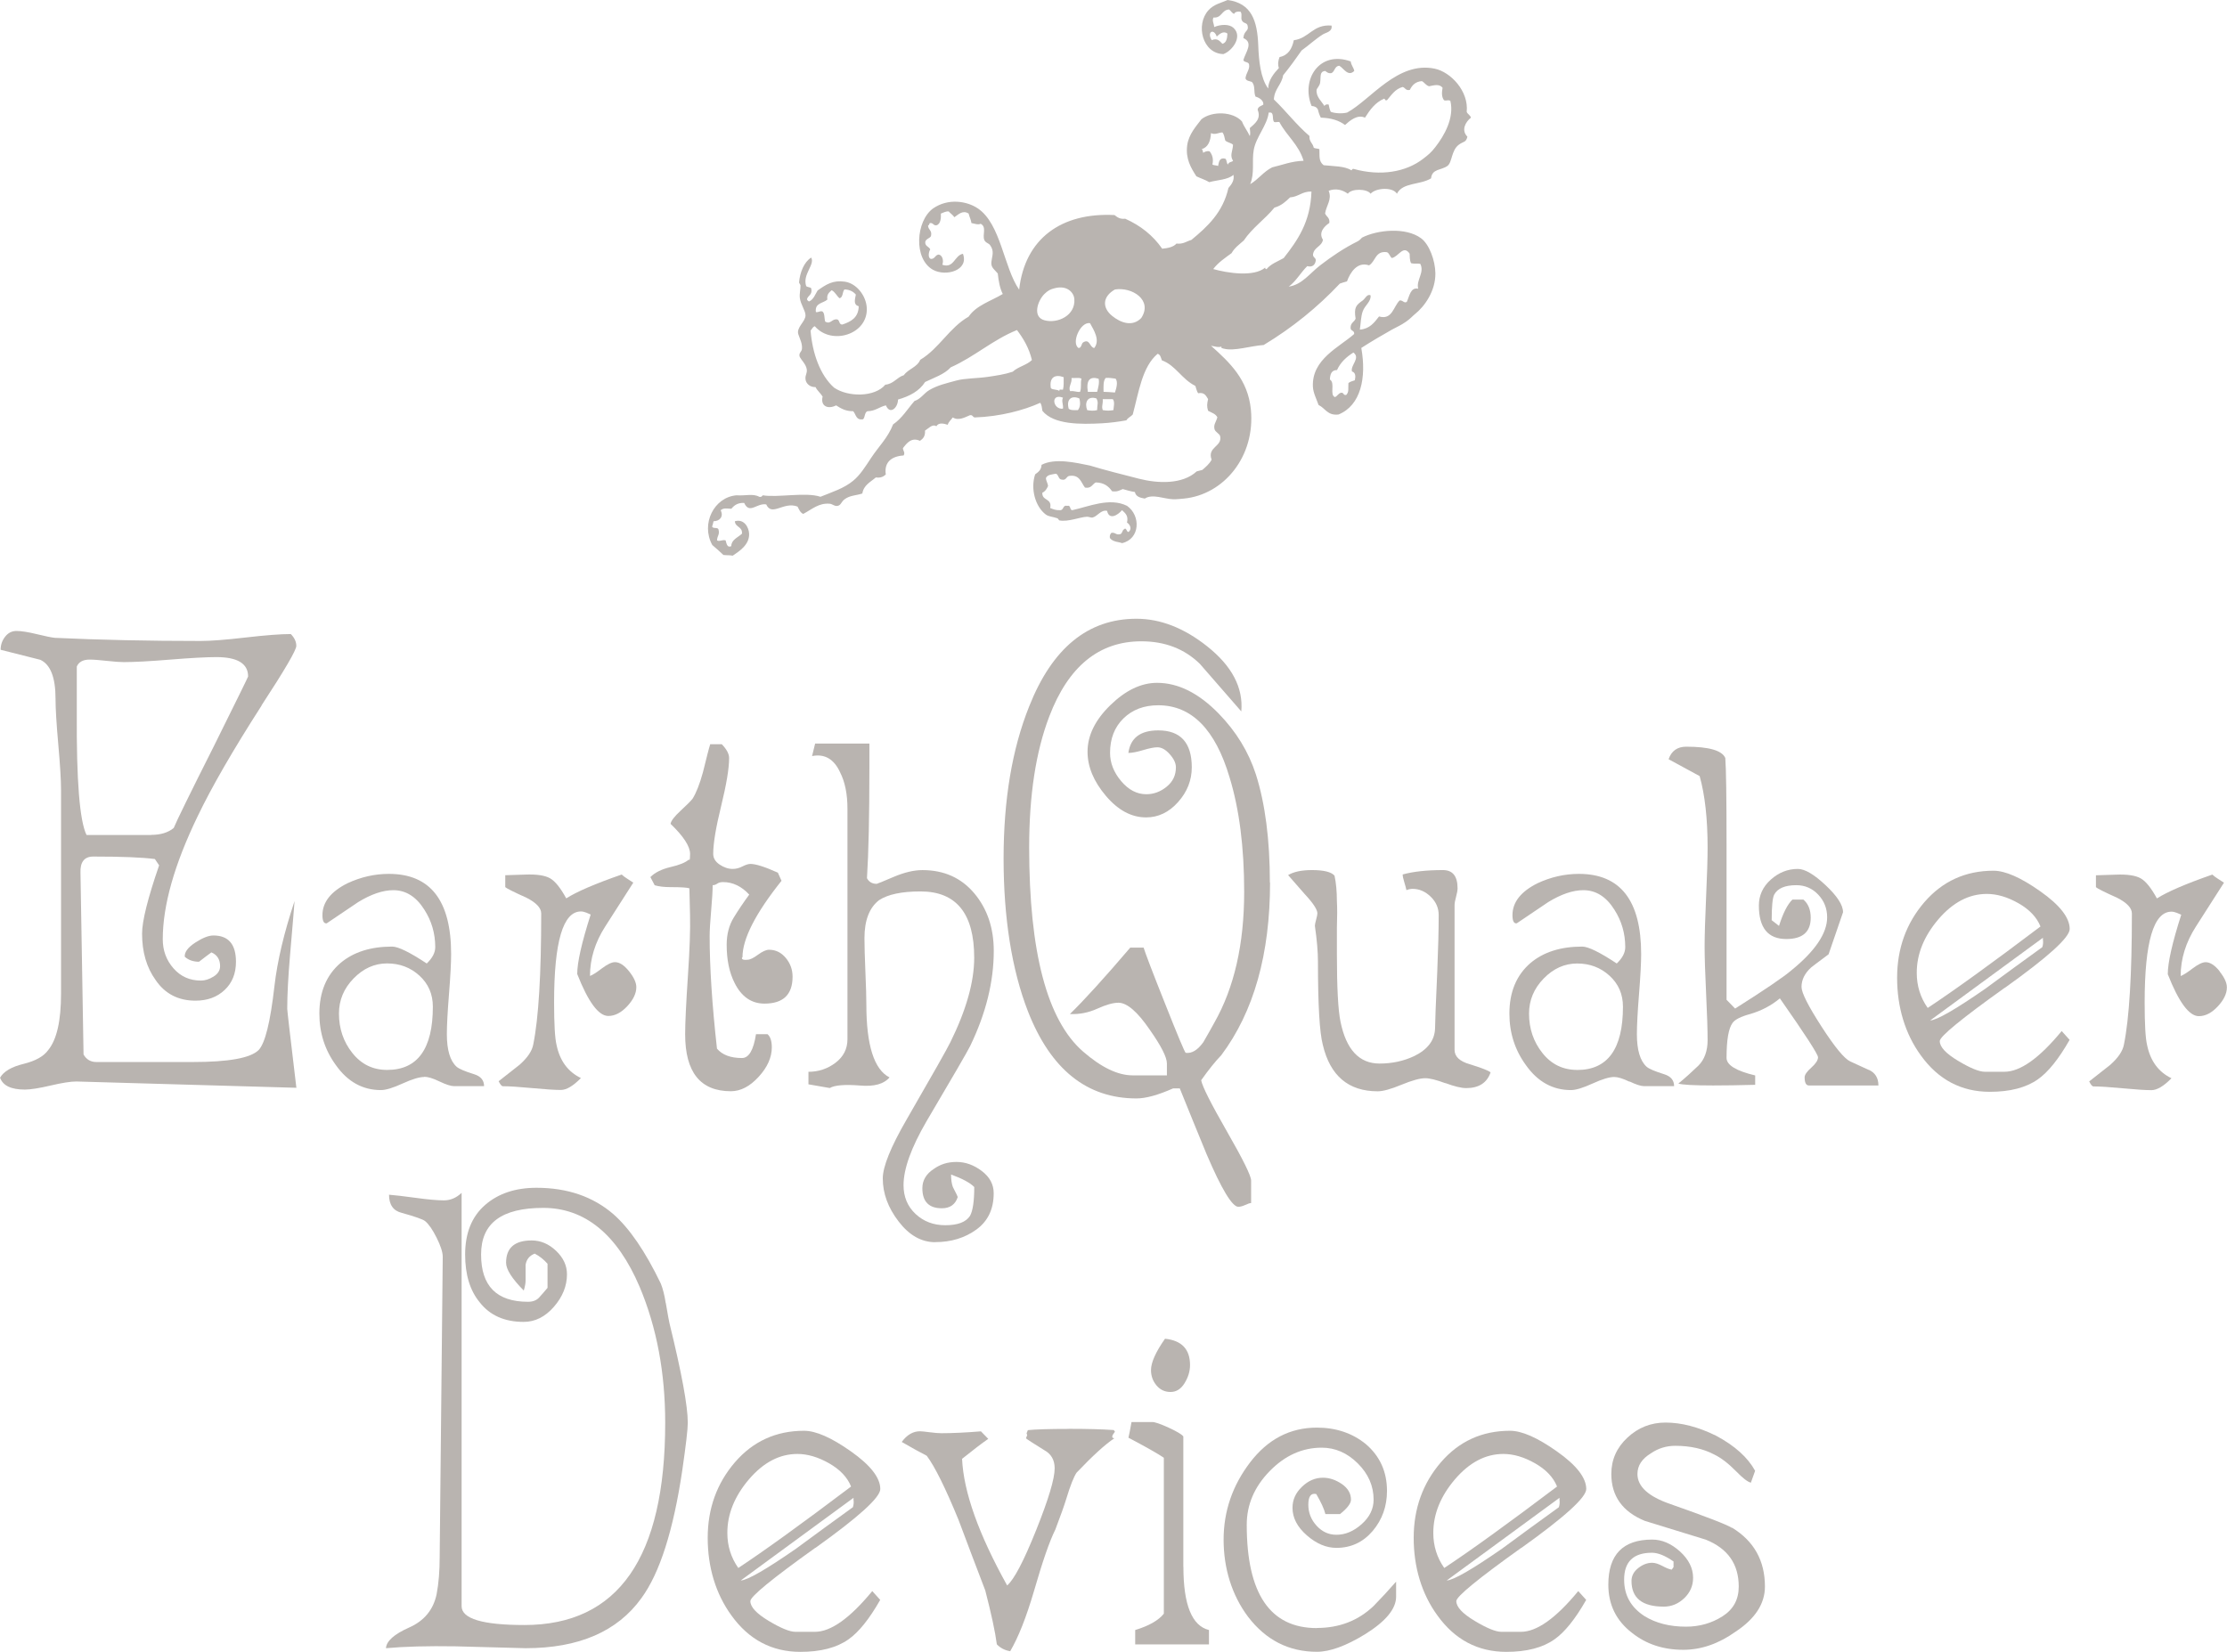 <svg width="93" height="69" viewBox="0 0 93 69" fill="none" xmlns="http://www.w3.org/2000/svg">
<g clip-path="url(#clip0_1760_3019)">
<path fill-rule="evenodd" clip-rule="evenodd" d="M10.922 29.465C11.891 27.984 12.374 27.155 12.374 26.981C12.374 26.806 12.298 26.64 12.144 26.485C11.719 26.485 11.092 26.533 10.259 26.629C9.426 26.726 8.8 26.774 8.374 26.774C6.202 26.774 4.173 26.731 2.29 26.643C2.139 26.627 1.883 26.573 1.528 26.487C1.17 26.401 0.891 26.356 0.687 26.356C0.499 26.356 0.342 26.433 0.217 26.592C0.092 26.75 0.026 26.933 0.026 27.142C0.588 27.281 1.139 27.421 1.682 27.56C2.105 27.754 2.319 28.293 2.319 29.184C2.319 29.602 2.358 30.238 2.434 31.094C2.51 31.95 2.549 32.586 2.549 33.004V41.507C2.549 42.642 2.371 43.425 2.013 43.863C1.825 44.126 1.483 44.316 0.982 44.44C0.481 44.563 0.154 44.753 0.003 45.016C0.12 45.349 0.465 45.513 1.04 45.513C1.275 45.513 1.632 45.456 2.113 45.344C2.593 45.231 2.951 45.175 3.186 45.175L12.377 45.438C12.123 43.31 11.995 42.212 11.995 42.14C11.995 41.547 12.035 40.799 12.113 39.889C12.223 38.617 12.285 37.866 12.301 37.638C11.86 38.963 11.58 40.149 11.46 41.196C11.29 42.696 11.069 43.586 10.797 43.865C10.457 44.198 9.541 44.362 8.048 44.362H4.024C3.786 44.362 3.609 44.257 3.489 44.048L3.361 36.46C3.342 36.007 3.523 35.779 3.896 35.779C5.084 35.779 5.94 35.813 6.468 35.883L6.645 36.146C6.17 37.525 5.933 38.475 5.933 38.998C5.933 39.766 6.121 40.412 6.497 40.935C6.888 41.512 7.444 41.799 8.162 41.799C8.659 41.799 9.063 41.652 9.379 41.354C9.695 41.059 9.854 40.664 9.854 40.176C9.854 39.444 9.541 39.076 8.912 39.076C8.708 39.076 8.455 39.178 8.149 39.377C7.844 39.578 7.7 39.774 7.716 39.964C7.87 40.104 8.071 40.173 8.311 40.173C8.536 39.999 8.708 39.868 8.828 39.782C9.071 39.886 9.191 40.08 9.191 40.358C9.191 40.533 9.1 40.678 8.92 40.791C8.739 40.903 8.565 40.96 8.392 40.96C7.927 40.96 7.546 40.791 7.246 40.45C6.946 40.109 6.797 39.704 6.797 39.234C6.797 37.82 7.28 36.114 8.249 34.107C8.841 32.87 9.734 31.325 10.922 29.476V29.465ZM6.314 34.88H3.614C3.324 34.284 3.191 32.596 3.207 29.811V27.842C3.29 27.649 3.47 27.552 3.742 27.552C3.912 27.552 4.154 27.571 4.468 27.606C4.781 27.641 5.016 27.657 5.168 27.657C5.609 27.657 6.259 27.622 7.115 27.552C7.972 27.483 8.614 27.448 9.037 27.448C9.92 27.448 10.361 27.719 10.361 28.258C10.361 28.277 9.886 29.243 8.935 31.161C7.933 33.149 7.374 34.292 7.254 34.587C7.016 34.781 6.703 34.874 6.311 34.874L6.314 34.88Z" fill="#B9B4B0"/>
<path fill-rule="evenodd" clip-rule="evenodd" d="M17.719 44.979C17.87 44.979 18.084 45.043 18.356 45.175C18.627 45.306 18.831 45.37 18.967 45.37H20.215C20.215 45.126 20.079 44.96 19.808 44.874C19.416 44.753 19.171 44.649 19.069 44.56C18.797 44.316 18.661 43.862 18.661 43.2C18.661 42.835 18.69 42.277 18.75 41.526C18.81 40.777 18.839 40.216 18.839 39.851C18.839 37.619 17.975 36.503 16.241 36.503C15.646 36.503 15.069 36.634 14.51 36.895C13.813 37.243 13.465 37.689 13.465 38.228C13.465 38.472 13.525 38.585 13.643 38.569C14.082 38.274 14.52 37.976 14.959 37.681C15.499 37.351 15.988 37.184 16.426 37.184C16.948 37.184 17.379 37.455 17.719 37.995C18.022 38.464 18.176 38.99 18.176 39.564C18.176 39.792 18.058 40.018 17.821 40.246C17.11 39.776 16.63 39.54 16.377 39.54C15.481 39.54 14.763 39.768 14.223 40.222C13.632 40.729 13.337 41.434 13.337 42.341C13.337 43.144 13.567 43.86 14.024 44.488C14.515 45.185 15.144 45.534 15.907 45.534C16.11 45.534 16.411 45.443 16.81 45.26C17.21 45.078 17.51 44.987 17.713 44.987L17.719 44.979ZM14.713 43.983C14.34 43.514 14.155 42.964 14.155 42.336C14.155 41.778 14.358 41.289 14.766 40.871C15.173 40.452 15.64 40.243 16.165 40.243C16.69 40.243 17.142 40.412 17.515 40.753C17.888 41.094 18.076 41.526 18.076 42.049C18.076 43.812 17.439 44.692 16.168 44.692C15.572 44.692 15.089 44.456 14.716 43.986L14.713 43.983Z" fill="#B9B4B0"/>
<path fill-rule="evenodd" clip-rule="evenodd" d="M21.69 44.482C21.4 44.71 21.113 44.936 20.823 45.164C20.891 45.303 20.951 45.373 21.001 45.373C21.272 45.373 21.68 45.4 22.223 45.451C22.766 45.502 23.165 45.529 23.419 45.529C23.656 45.529 23.936 45.362 24.259 45.032C23.716 44.769 23.377 44.308 23.241 43.645C23.173 43.366 23.139 42.773 23.139 41.866C23.139 39.339 23.513 38.072 24.259 38.072C24.327 38.072 24.403 38.091 24.489 38.123C24.573 38.158 24.633 38.185 24.667 38.201C24.293 39.371 24.105 40.197 24.105 40.686C24.565 41.856 24.996 42.438 25.403 42.438C25.675 42.438 25.938 42.304 26.192 42.033C26.445 41.762 26.573 41.496 26.573 41.236C26.573 41.045 26.471 40.823 26.267 40.568C26.064 40.316 25.868 40.19 25.682 40.19C25.547 40.19 25.364 40.278 25.134 40.452C24.904 40.627 24.74 40.731 24.638 40.766C24.638 40.053 24.849 39.363 25.275 38.7C25.667 38.091 26.056 37.48 26.447 36.868C26.395 36.833 26.317 36.782 26.205 36.712C26.095 36.642 26.014 36.581 25.962 36.53C24.857 36.913 24.087 37.246 23.646 37.525C23.408 37.09 23.184 36.809 22.972 36.688C22.761 36.567 22.416 36.514 21.941 36.532L21.1 36.559V37.056C21.15 37.107 21.447 37.257 21.99 37.501C22.398 37.71 22.601 37.928 22.601 38.156C22.601 40.702 22.492 42.524 22.27 43.624C22.22 43.903 22.024 44.19 21.685 44.488L21.69 44.482Z" fill="#B9B4B0"/>
<path fill-rule="evenodd" clip-rule="evenodd" d="M31.683 44.978C32.048 44.579 32.231 44.168 32.231 43.75C32.231 43.487 32.171 43.304 32.053 43.2H31.57C31.468 43.862 31.273 44.195 30.985 44.195C30.51 44.195 30.163 44.064 29.941 43.803C29.737 41.971 29.635 40.401 29.635 39.095C29.635 38.869 29.656 38.515 29.698 38.035C29.74 37.554 29.761 37.203 29.761 36.975C29.829 36.975 29.891 36.953 29.951 36.911C30.011 36.868 30.092 36.846 30.194 36.846C30.602 36.846 30.967 37.021 31.288 37.369C31.056 37.683 30.842 38.003 30.643 38.325C30.445 38.647 30.346 39.028 30.346 39.462C30.346 40.09 30.455 40.621 30.677 41.059C30.964 41.635 31.382 41.922 31.925 41.922C32.706 41.922 33.098 41.547 33.098 40.798C33.098 40.503 33.004 40.24 32.813 40.012C32.625 39.787 32.393 39.672 32.116 39.672C31.996 39.672 31.842 39.741 31.651 39.881C31.463 40.02 31.317 40.09 31.212 40.09C31.058 40.109 30.98 40.082 30.98 40.012L31.006 39.985C31.006 39.218 31.549 38.153 32.636 36.792L32.484 36.452C31.941 36.208 31.56 36.087 31.338 36.087C31.252 36.087 31.142 36.122 31.006 36.191C30.87 36.261 30.735 36.296 30.599 36.296C30.411 36.296 30.231 36.234 30.051 36.114C29.873 35.993 29.784 35.843 29.784 35.668C29.784 35.234 29.894 34.566 30.116 33.667C30.335 32.768 30.448 32.103 30.448 31.665C30.448 31.491 30.346 31.298 30.142 31.088H29.659C29.607 31.244 29.508 31.638 29.353 32.266C29.218 32.755 29.074 33.122 28.92 33.366C28.852 33.455 28.688 33.618 28.424 33.863C28.16 34.107 28.022 34.289 28.003 34.413C28.547 34.936 28.818 35.354 28.818 35.668C28.818 35.808 28.81 35.896 28.792 35.931L28.766 35.904C28.63 36.028 28.374 36.133 28.001 36.218C27.628 36.307 27.348 36.446 27.16 36.637L27.34 36.978C27.513 37.029 27.729 37.056 27.988 37.056C28.437 37.056 28.703 37.074 28.789 37.106L28.816 38.231C28.831 38.824 28.802 39.661 28.729 40.742C28.651 41.912 28.612 42.73 28.612 43.202C28.612 44.791 29.249 45.582 30.521 45.582C30.928 45.582 31.314 45.381 31.68 44.981L31.683 44.978Z" fill="#B9B4B0"/>
<path fill-rule="evenodd" clip-rule="evenodd" d="M39.053 51.885C39.717 51.885 40.288 51.711 40.771 51.362C41.254 51.013 41.497 50.506 41.497 49.843C41.497 49.475 41.333 49.167 41.001 48.915C40.67 48.663 40.317 48.536 39.944 48.536C39.57 48.536 39.273 48.633 39.001 48.824C38.677 49.033 38.518 49.304 38.518 49.634C38.518 50.192 38.79 50.471 39.333 50.471C39.672 50.471 39.894 50.315 39.996 50.001C39.996 49.983 39.928 49.846 39.792 49.583C39.74 49.443 39.717 49.269 39.717 49.06C40.192 49.234 40.513 49.408 40.685 49.583C40.685 50.176 40.625 50.578 40.508 50.788C40.338 51.05 39.993 51.179 39.474 51.179C38.985 51.179 38.573 51.024 38.236 50.71C37.899 50.396 37.732 49.993 37.732 49.505C37.732 48.824 38.053 47.935 38.693 46.835C39.805 44.952 40.411 43.906 40.513 43.696C41.171 42.336 41.5 41.011 41.5 39.72C41.5 38.762 41.228 37.96 40.685 37.313C40.142 36.669 39.422 36.345 38.521 36.345C38.163 36.345 37.761 36.441 37.312 36.632C36.863 36.825 36.628 36.919 36.612 36.919C36.424 36.919 36.288 36.841 36.205 36.683C36.273 35.602 36.306 34.075 36.306 32.105V31.059H34.04L33.912 31.582C34.437 31.478 34.829 31.706 35.084 32.264C35.288 32.666 35.39 33.171 35.39 33.782V43.409C35.39 43.812 35.225 44.136 34.894 44.391C34.562 44.643 34.186 44.77 33.761 44.77V45.293L34.651 45.448C34.855 45.328 35.278 45.293 35.925 45.344C36.502 45.395 36.91 45.282 37.147 45.006C36.502 44.676 36.179 43.659 36.179 41.955C36.179 41.66 36.166 41.204 36.139 40.587C36.113 39.969 36.1 39.505 36.1 39.191C36.1 38.443 36.304 37.914 36.711 37.6C37.085 37.356 37.662 37.236 38.442 37.236C39.936 37.236 40.683 38.158 40.683 40.004C40.683 41.013 40.351 42.188 39.69 43.53C39.555 43.809 38.944 44.888 37.858 46.768C37.194 47.917 36.865 48.735 36.865 49.223C36.865 49.851 37.085 50.45 37.529 51.026C37.97 51.6 38.479 51.888 39.056 51.888L39.053 51.885Z" fill="#B9B4B0"/>
<path fill-rule="evenodd" clip-rule="evenodd" d="M53.03 36.87C53.03 35.075 52.834 33.565 52.445 32.344C52.14 31.402 51.623 30.557 50.892 29.806C50.059 28.953 49.202 28.523 48.32 28.523C47.657 28.523 47.009 28.832 46.372 29.452C45.735 30.072 45.416 30.721 45.416 31.4C45.416 32.027 45.672 32.642 46.181 33.243C46.691 33.844 47.249 34.144 47.86 34.144C48.369 34.144 48.816 33.932 49.197 33.503C49.578 33.077 49.769 32.591 49.769 32.052C49.769 31.024 49.301 30.509 48.369 30.509C47.623 30.509 47.208 30.823 47.121 31.451C47.275 31.451 47.482 31.41 47.74 31.332C47.999 31.255 48.197 31.215 48.333 31.215C48.505 31.215 48.678 31.311 48.847 31.502C49.02 31.695 49.106 31.877 49.106 32.052C49.106 32.384 48.978 32.653 48.719 32.862C48.463 33.071 48.179 33.176 47.871 33.176C47.476 33.176 47.127 32.993 46.818 32.626C46.51 32.261 46.356 31.866 46.356 31.448C46.356 30.855 46.542 30.375 46.915 30.01C47.288 29.645 47.772 29.46 48.367 29.46C49.758 29.46 50.751 30.463 51.346 32.468C51.753 33.793 51.957 35.389 51.957 37.254C51.957 39.435 51.542 41.257 50.709 42.722C50.557 43.001 50.403 43.272 50.252 43.532C50.014 43.865 49.769 44.013 49.513 43.978C49.463 43.927 49.174 43.237 48.649 41.912C48.121 40.586 47.826 39.811 47.758 39.583H47.2C46.113 40.857 45.273 41.78 44.68 42.357C45.072 42.376 45.453 42.301 45.821 42.135C46.189 41.968 46.484 41.885 46.706 41.885C47.064 41.885 47.5 42.261 48.012 43.009C48.489 43.688 48.73 44.16 48.73 44.423V44.919H47.299C46.685 44.919 45.993 44.59 45.228 43.924C43.727 42.615 42.978 39.773 42.978 35.395C42.978 33.216 43.257 31.392 43.818 29.927C44.615 27.834 45.897 26.788 47.662 26.788C48.646 26.788 49.461 27.101 50.106 27.729C50.683 28.392 51.26 29.055 51.837 29.717C51.923 28.722 51.445 27.818 50.411 26.997C49.443 26.229 48.458 25.846 47.458 25.846C45.437 25.846 43.944 27.067 42.978 29.508C42.265 31.287 41.91 33.407 41.91 35.864C41.91 38.322 42.249 40.503 42.928 42.247C43.878 44.673 45.388 45.883 47.461 45.883C47.85 45.883 48.359 45.743 48.988 45.464H49.268C49.641 46.387 50.014 47.305 50.388 48.212C51.014 49.677 51.458 50.409 51.712 50.409C51.795 50.409 51.894 50.382 52.004 50.331C52.114 50.28 52.195 50.253 52.247 50.253V49.312C52.247 49.118 51.913 48.44 51.242 47.27C50.571 46.1 50.21 45.386 50.161 45.123C50.482 44.67 50.764 44.321 51.001 44.077C52.359 42.263 53.038 39.857 53.038 36.857L53.03 36.87Z" fill="#B9B4B0"/>
<path fill-rule="evenodd" clip-rule="evenodd" d="M60.362 45.242C60.735 45.381 61.025 45.451 61.229 45.451C61.754 45.451 62.096 45.233 62.247 44.796C62.179 44.726 61.889 44.614 61.38 44.455C60.957 44.335 60.743 44.133 60.743 43.854V37.812C60.743 37.726 60.764 37.608 60.806 37.458C60.847 37.31 60.868 37.192 60.868 37.104C60.868 36.599 60.665 36.344 60.257 36.344C59.578 36.344 59.017 36.406 58.576 36.527C58.576 36.597 58.597 36.701 58.641 36.841C58.683 36.98 58.714 37.093 58.733 37.182C58.819 37.147 58.905 37.128 58.991 37.128C59.268 37.128 59.519 37.238 59.743 37.453C59.968 37.67 60.08 37.928 60.08 38.223C60.08 38.848 60.059 39.639 60.02 40.594C59.96 41.933 59.928 42.722 59.928 42.966C59.91 43.452 59.623 43.836 59.062 44.112C58.62 44.321 58.137 44.426 57.61 44.426C56.761 44.426 56.218 43.844 55.98 42.679C55.879 42.194 55.829 41.246 55.829 39.838V38.77C55.845 38.284 55.845 37.909 55.829 37.648C55.829 37.233 55.795 36.876 55.73 36.578C55.597 36.422 55.283 36.344 54.787 36.344C54.356 36.344 54.025 36.414 53.792 36.554C53.808 36.572 54.038 36.833 54.479 37.34C54.837 37.724 55.014 37.995 55.014 38.15C55.014 38.201 54.996 38.29 54.962 38.413C54.928 38.536 54.91 38.622 54.91 38.676C54.996 39.269 55.038 39.765 55.038 40.168C55.038 41.982 55.106 43.141 55.242 43.648C55.547 44.938 56.312 45.585 57.534 45.585C57.753 45.585 58.085 45.494 58.526 45.311C58.968 45.129 59.299 45.038 59.519 45.038C59.704 45.038 59.986 45.107 60.359 45.247L60.362 45.242Z" fill="#B9B4B0"/>
<path fill-rule="evenodd" clip-rule="evenodd" d="M68.052 45.175C68.323 45.306 68.527 45.37 68.663 45.37H69.911C69.911 45.126 69.775 44.96 69.503 44.874C69.112 44.753 68.866 44.649 68.764 44.56C68.493 44.316 68.357 43.862 68.357 43.2C68.357 42.835 68.386 42.277 68.446 41.526C68.506 40.777 68.535 40.216 68.535 39.851C68.535 37.619 67.67 36.503 65.937 36.503C65.341 36.503 64.764 36.634 64.206 36.895C63.508 37.243 63.161 37.689 63.161 38.228C63.161 38.472 63.221 38.585 63.339 38.569C63.777 38.274 64.216 37.976 64.655 37.681C65.195 37.351 65.683 37.184 66.122 37.184C66.644 37.184 67.075 37.455 67.415 37.995C67.717 38.464 67.871 38.99 67.871 39.564C67.871 39.792 67.754 40.018 67.516 40.246C66.806 39.776 66.326 39.54 66.073 39.54C65.177 39.54 64.459 39.768 63.918 40.222C63.328 40.729 63.033 41.434 63.033 42.341C63.033 43.144 63.263 43.86 63.72 44.488C64.211 45.185 64.84 45.534 65.603 45.534C65.806 45.534 66.106 45.443 66.506 45.26C66.905 45.078 67.206 44.987 67.409 44.987C67.561 44.987 67.775 45.051 68.046 45.183L68.052 45.175ZM65.864 44.692C65.268 44.692 64.785 44.456 64.412 43.986C64.038 43.516 63.853 42.966 63.853 42.339C63.853 41.781 64.057 41.292 64.464 40.874C64.871 40.455 65.339 40.246 65.864 40.246C66.388 40.246 66.84 40.415 67.213 40.756C67.587 41.096 67.775 41.528 67.775 42.051C67.775 43.814 67.138 44.694 65.866 44.694L65.864 44.692Z" fill="#B9B4B0"/>
<path fill-rule="evenodd" clip-rule="evenodd" d="M78.033 44.689C77.764 44.565 77.506 44.447 77.263 44.335C77.02 44.222 76.618 43.736 76.065 42.878C75.511 42.019 75.232 41.469 75.232 41.225C75.232 40.927 75.365 40.656 75.634 40.412C75.65 40.396 75.892 40.211 76.362 39.862L76.966 38.105C76.966 37.807 76.723 37.431 76.24 36.978C75.757 36.524 75.37 36.296 75.08 36.296C74.655 36.296 74.279 36.447 73.947 36.744C73.615 37.042 73.451 37.404 73.451 37.826C73.451 38.759 73.832 39.224 74.597 39.224C75.276 39.224 75.616 38.928 75.616 38.335C75.616 38.005 75.514 37.751 75.31 37.576H74.853C74.65 37.769 74.462 38.134 74.292 38.676L73.986 38.437C73.986 37.871 74.02 37.517 74.088 37.375C74.227 37.109 74.535 36.975 75.015 36.975C75.375 36.975 75.681 37.107 75.929 37.37C76.177 37.632 76.302 37.949 76.302 38.317C76.302 38.982 75.806 39.72 74.817 40.525C74.493 40.804 73.707 41.34 72.459 42.129L72.101 41.762V35.274C72.101 33.305 72.083 32.1 72.049 31.663C71.913 31.349 71.37 31.19 70.42 31.19C70.046 31.19 69.801 31.365 69.681 31.714C70.258 32.028 70.691 32.264 70.978 32.419C71.198 33.205 71.31 34.198 71.31 35.403C71.31 35.856 71.289 36.546 71.247 37.469C71.206 38.394 71.185 39.081 71.185 39.535C71.185 39.988 71.206 40.624 71.247 41.496C71.289 42.368 71.31 43.023 71.31 43.457C71.31 43.892 71.179 44.265 70.921 44.517C70.66 44.769 70.383 45.019 70.088 45.263C70.258 45.314 70.741 45.341 71.54 45.341C72.031 45.341 72.618 45.333 73.297 45.314V44.922C72.498 44.732 72.101 44.488 72.101 44.19C72.101 43.441 72.185 42.953 72.354 42.725C72.456 42.585 72.699 42.462 73.088 42.357C73.561 42.218 73.973 42 74.328 41.703C75.391 43.221 75.921 44.04 75.921 44.163C75.921 44.286 75.827 44.429 75.642 44.595C75.454 44.761 75.362 44.895 75.362 45C75.362 45.228 75.422 45.341 75.54 45.341H78.443C78.443 45.027 78.308 44.807 78.039 44.686L78.033 44.689Z" fill="#B9B4B0"/>
<path fill-rule="evenodd" clip-rule="evenodd" d="M83.72 41.265C85.527 39.975 86.431 39.156 86.431 38.805C86.431 38.335 86.023 37.809 85.209 37.235C84.394 36.658 83.741 36.371 83.248 36.371C82.078 36.371 81.115 36.811 80.357 37.691C79.603 38.571 79.224 39.623 79.224 40.844C79.224 42.065 79.556 43.181 80.216 44.088C80.945 45.099 81.906 45.606 83.094 45.606C83.942 45.606 84.613 45.432 85.104 45.083C85.527 44.788 85.971 44.238 86.428 43.436L86.096 43.068C85.162 44.203 84.365 44.769 83.702 44.769H82.887C82.65 44.769 82.276 44.616 81.767 44.31C81.258 44.005 81.005 43.731 81.005 43.487C81.005 43.296 81.908 42.553 83.715 41.263L83.72 41.265ZM80.501 42.102C80.195 41.668 80.044 41.179 80.044 40.637C80.044 39.851 80.344 39.108 80.947 38.4C81.551 37.694 82.224 37.34 82.971 37.34C83.394 37.34 83.838 37.471 84.295 37.732C84.752 37.992 85.057 38.317 85.211 38.7C83.156 40.254 81.587 41.386 80.501 42.102ZM80.603 42.626L85.313 39.172V39.25C85.329 39.355 85.321 39.459 85.287 39.564C84.488 40.141 83.699 40.715 82.919 41.292C81.663 42.164 80.89 42.609 80.603 42.626Z" fill="#B9B4B0"/>
<path fill-rule="evenodd" clip-rule="evenodd" d="M92.694 40.571C92.491 40.318 92.295 40.192 92.109 40.192C91.974 40.192 91.791 40.281 91.561 40.455C91.331 40.63 91.167 40.734 91.065 40.769C91.065 40.055 91.277 39.366 91.702 38.703C92.094 38.094 92.483 37.482 92.874 36.87C92.822 36.836 92.744 36.785 92.632 36.715C92.522 36.645 92.441 36.584 92.389 36.532C91.284 36.916 90.514 37.249 90.073 37.528C89.835 37.093 89.611 36.812 89.399 36.691C89.188 36.57 88.843 36.516 88.368 36.535L87.527 36.562V37.058C87.577 37.109 87.874 37.26 88.418 37.504C88.825 37.713 89.028 37.93 89.028 38.158C89.028 40.705 88.919 42.526 88.697 43.627C88.647 43.906 88.451 44.193 88.112 44.49C87.822 44.718 87.535 44.944 87.245 45.172C87.313 45.311 87.373 45.381 87.423 45.381C87.694 45.381 88.102 45.408 88.645 45.459C89.188 45.51 89.587 45.537 89.841 45.537C90.078 45.537 90.358 45.37 90.681 45.04C90.138 44.778 89.799 44.316 89.663 43.653C89.595 43.374 89.561 42.781 89.561 41.874C89.561 39.347 89.934 38.081 90.681 38.081C90.749 38.081 90.825 38.099 90.911 38.132C90.995 38.166 91.055 38.193 91.089 38.209C90.715 39.379 90.527 40.206 90.527 40.694C90.987 41.864 91.418 42.446 91.825 42.446C92.096 42.446 92.36 42.312 92.613 42.041C92.867 41.77 92.995 41.504 92.995 41.244C92.995 41.053 92.893 40.831 92.689 40.576L92.694 40.571Z" fill="#B9B4B0"/>
<path fill-rule="evenodd" clip-rule="evenodd" d="M27.8 54.428C27.75 54.098 27.68 53.827 27.596 53.618C26.951 52.277 26.288 51.308 25.612 50.715C24.763 49.983 23.693 49.615 22.403 49.615C21.52 49.615 20.802 49.856 20.251 50.339C19.701 50.822 19.424 51.509 19.424 52.403C19.424 53.245 19.627 53.911 20.035 54.402C20.458 54.944 21.069 55.217 21.868 55.217C22.343 55.217 22.763 55.008 23.129 54.589C23.494 54.171 23.677 53.717 23.677 53.229C23.677 52.864 23.526 52.537 23.22 52.247C22.915 51.957 22.575 51.815 22.202 51.815C21.489 51.815 21.134 52.126 21.134 52.746C21.134 53.023 21.379 53.409 21.873 53.908C21.925 53.733 21.949 53.594 21.949 53.489V52.835C21.983 52.609 22.11 52.451 22.33 52.365C22.534 52.472 22.711 52.612 22.865 52.789V53.795C22.745 53.937 22.633 54.069 22.52 54.192C22.411 54.316 22.254 54.377 22.05 54.377C20.742 54.377 20.09 53.72 20.09 52.403C20.09 51.085 20.956 50.455 22.688 50.455C24.419 50.455 25.776 51.555 26.711 53.752C27.424 55.445 27.779 57.337 27.779 59.43C27.779 65.064 25.818 67.879 21.899 67.879C20.15 67.879 19.277 67.616 19.277 67.092V49.827C19.056 50.036 18.81 50.141 18.539 50.141C18.267 50.141 17.875 50.106 17.366 50.036C16.857 49.967 16.484 49.923 16.246 49.905C16.246 50.323 16.424 50.578 16.781 50.664C17.343 50.82 17.664 50.935 17.75 51.005C17.901 51.128 18.063 51.359 18.233 51.7C18.403 52.041 18.489 52.306 18.489 52.499L18.361 65.048C18.361 65.625 18.319 66.14 18.233 66.593C18.097 67.24 17.716 67.704 17.087 67.983C16.458 68.262 16.136 68.552 16.118 68.847C16.883 68.777 17.849 68.751 19.022 68.769C20.87 68.82 21.847 68.847 21.949 68.847C24.171 68.847 25.784 68.15 26.787 66.754C27.552 65.708 28.119 63.929 28.492 61.418C28.643 60.371 28.722 59.709 28.722 59.43C28.722 58.732 28.466 57.345 27.957 55.271C27.938 55.201 27.889 54.922 27.805 54.434L27.8 54.428Z" fill="#B9B4B0"/>
<path fill-rule="evenodd" clip-rule="evenodd" d="M34.05 64.659C35.857 63.368 36.761 62.55 36.761 62.198C36.761 61.729 36.353 61.203 35.539 60.629C34.724 60.052 34.071 59.765 33.578 59.765C32.408 59.765 31.445 60.205 30.687 61.085C29.933 61.965 29.554 63.017 29.554 64.237C29.554 65.458 29.886 66.575 30.546 67.481C31.275 68.493 32.236 69 33.424 69C34.272 69 34.943 68.826 35.434 68.477C35.857 68.182 36.301 67.632 36.758 66.829L36.426 66.462C35.492 67.597 34.695 68.163 34.032 68.163H33.218C32.98 68.163 32.606 68.01 32.097 67.704C31.588 67.398 31.335 67.124 31.335 66.88C31.335 66.69 32.238 65.947 34.045 64.656L34.05 64.659ZM30.831 65.496C30.526 65.061 30.374 64.573 30.374 64.031C30.374 63.245 30.674 62.502 31.277 61.793C31.881 61.088 32.554 60.733 33.301 60.733C33.724 60.733 34.168 60.865 34.625 61.125C35.082 61.386 35.387 61.71 35.541 62.094C33.486 63.647 31.917 64.779 30.831 65.496ZM30.933 66.019L35.643 62.566V62.644C35.659 62.748 35.651 62.853 35.617 62.958C34.818 63.535 34.029 64.109 33.249 64.686C31.993 65.558 31.22 66.003 30.933 66.019Z" fill="#B9B4B0"/>
<path fill-rule="evenodd" clip-rule="evenodd" d="M44.628 59.687C43.813 59.687 43.244 59.706 42.923 59.738L42.87 59.87L42.897 59.947L42.844 60.079C42.878 60.114 43.132 60.28 43.609 60.575C43.897 60.731 44.043 60.986 44.043 61.334C44.043 61.772 43.784 62.633 43.267 63.923C42.75 65.214 42.346 65.981 42.059 66.226C40.87 64.09 40.241 62.327 40.176 60.937C40.651 60.556 41.017 60.277 41.27 60.103L40.964 59.789C40.335 59.84 39.784 59.867 39.309 59.867C39.189 59.867 39.03 59.853 38.826 59.827C38.622 59.8 38.487 59.786 38.419 59.786C38.129 59.786 37.876 59.934 37.656 60.232C38.079 60.476 38.429 60.669 38.701 60.809C39.04 61.262 39.481 62.153 40.025 63.478C40.398 64.474 40.771 65.458 41.145 66.435C41.398 67.412 41.56 68.163 41.628 68.686C41.779 68.842 41.967 68.938 42.186 68.973C42.526 68.396 42.857 67.559 43.179 66.462C43.536 65.225 43.831 64.369 44.069 63.897C44.288 63.32 44.442 62.893 44.526 62.614C44.696 62.056 44.839 61.691 44.959 61.514C45.623 60.817 46.147 60.336 46.539 60.076C46.453 60.076 46.429 60.033 46.463 59.945C46.531 59.84 46.565 59.797 46.565 59.813L46.513 59.735C46.019 59.7 45.393 59.684 44.628 59.684V59.687Z" fill="#B9B4B0"/>
<path fill-rule="evenodd" clip-rule="evenodd" d="M49.416 65.442V60.001C49.349 59.915 49.145 59.792 48.806 59.636C48.466 59.481 48.236 59.4 48.119 59.4H47.252C47.2 59.698 47.158 59.915 47.124 60.055C47.852 60.438 48.346 60.718 48.602 60.892V67.406C48.38 67.685 47.983 67.913 47.406 68.088V68.689H50.487V68.088C49.774 67.913 49.419 67.033 49.419 65.445L49.416 65.442Z" fill="#B9B4B0"/>
<path fill-rule="evenodd" clip-rule="evenodd" d="M48.066 57.23C48.066 57.474 48.142 57.688 48.296 57.871C48.448 58.053 48.643 58.144 48.881 58.144C49.119 58.144 49.315 58.024 49.466 57.779C49.617 57.535 49.696 57.283 49.696 57.02C49.696 56.358 49.348 55.993 48.651 55.92C48.26 56.478 48.066 56.916 48.066 57.23Z" fill="#B9B4B0"/>
<path fill-rule="evenodd" clip-rule="evenodd" d="M54.991 68.007C53.038 68.007 52.064 66.569 52.064 63.69C52.064 62.853 52.383 62.107 53.02 61.453C53.657 60.798 54.383 60.471 55.197 60.471C55.756 60.471 56.258 60.688 56.699 61.125C57.14 61.563 57.362 62.067 57.362 62.644C57.362 63.028 57.197 63.368 56.866 63.663C56.534 63.961 56.182 64.109 55.809 64.109C55.485 64.109 55.211 63.983 54.981 63.731C54.751 63.478 54.636 63.186 54.636 62.853C54.636 62.504 54.746 62.357 54.968 62.408C55.171 62.757 55.299 63.036 55.349 63.245H55.96C56.265 63.001 56.417 62.8 56.417 62.644C56.417 62.381 56.289 62.164 56.036 61.989C55.78 61.815 55.519 61.726 55.247 61.726C54.923 61.726 54.631 61.852 54.37 62.105C54.106 62.357 53.975 62.649 53.975 62.982C53.975 63.401 54.174 63.784 54.573 64.133C54.973 64.482 55.383 64.656 55.809 64.656C56.419 64.656 56.923 64.42 57.323 63.951C57.722 63.478 57.921 62.923 57.921 62.276C57.921 61.474 57.623 60.819 57.03 60.315C56.469 59.862 55.79 59.633 54.994 59.633C53.874 59.633 52.944 60.117 52.205 61.085C51.466 62.054 51.098 63.13 51.098 64.316C51.098 65.501 51.438 66.626 52.117 67.532C52.863 68.509 53.822 68.997 54.994 68.997C55.537 68.997 56.208 68.753 57.004 68.265C57.871 67.726 58.302 67.202 58.302 66.695V66.067C57.996 66.416 57.683 66.757 57.359 67.087C56.715 67.699 55.926 68.002 54.991 68.002V68.007Z" fill="#B9B4B0"/>
<path fill-rule="evenodd" clip-rule="evenodd" d="M63.532 64.659C65.339 63.368 66.242 62.55 66.242 62.198C66.242 61.729 65.835 61.203 65.02 60.629C64.206 60.052 63.553 59.765 63.059 59.765C61.889 59.765 60.926 60.205 60.169 61.085C59.414 61.965 59.036 63.017 59.036 64.237C59.036 65.458 59.367 66.575 60.028 67.481C60.756 68.493 61.717 69 62.905 69C63.754 69 64.425 68.826 64.916 68.477C65.339 68.182 65.783 67.632 66.24 66.829L65.908 66.462C64.973 67.597 64.177 68.163 63.514 68.163H62.699C62.461 68.163 62.088 68.01 61.579 67.704C61.07 67.398 60.816 67.124 60.816 66.88C60.816 66.69 61.72 65.947 63.527 64.656L63.532 64.659ZM60.312 65.496C60.007 65.061 59.855 64.573 59.855 64.031C59.855 63.245 60.156 62.502 60.759 61.793C61.362 61.088 62.036 60.733 62.782 60.733C63.206 60.733 63.649 60.865 64.106 61.125C64.563 61.386 64.869 61.71 65.023 62.094C62.968 63.647 61.399 64.779 60.312 65.496ZM60.414 66.019L65.125 62.566V62.644C65.14 62.748 65.132 62.853 65.099 62.958C64.299 63.535 63.511 64.109 62.73 64.686C61.474 65.558 60.702 66.003 60.414 66.019Z" fill="#B9B4B0"/>
<path fill-rule="evenodd" clip-rule="evenodd" d="M72.328 63.822C72.106 63.682 71.25 63.352 69.756 62.826C68.84 62.513 68.38 62.094 68.38 61.571C68.38 61.222 68.566 60.935 68.942 60.707C69.247 60.498 69.587 60.393 69.96 60.393C70.587 60.393 71.132 60.516 71.589 60.758C71.876 60.897 72.182 61.133 72.506 61.463C72.777 61.742 72.981 61.901 73.117 61.933L73.294 61.437C72.989 60.879 72.446 60.39 71.665 59.972C70.918 59.604 70.213 59.422 69.553 59.422C68.942 59.422 68.412 59.631 67.963 60.05C67.513 60.468 67.289 60.975 67.289 61.568C67.289 62.494 67.756 63.146 68.688 63.529C69.537 63.79 70.386 64.053 71.234 64.313C72.151 64.68 72.61 65.332 72.61 66.274C72.61 66.816 72.383 67.229 71.931 67.516C71.48 67.803 70.971 67.948 70.409 67.948C69.728 67.948 69.145 67.801 68.668 67.503C68.103 67.135 67.824 66.631 67.824 65.984C67.824 65.236 68.211 64.86 68.984 64.86C69.242 64.86 69.542 64.984 69.887 65.225V65.461L69.811 65.566C69.709 65.55 69.579 65.496 69.417 65.41C69.255 65.324 69.114 65.279 68.996 65.279C68.793 65.279 68.597 65.354 68.412 65.501C68.224 65.649 68.132 65.829 68.132 66.038C68.132 66.754 68.581 67.111 69.482 67.111C69.803 67.111 70.088 66.993 70.336 66.757C70.581 66.521 70.704 66.239 70.704 65.907C70.704 65.507 70.521 65.139 70.156 64.806C69.79 64.477 69.404 64.31 68.996 64.31C67.775 64.31 67.164 64.938 67.164 66.194C67.164 67.031 67.495 67.701 68.156 68.209C68.749 68.681 69.461 68.914 70.294 68.914C71.041 68.914 71.772 68.662 72.482 68.155C73.297 67.616 73.704 66.988 73.704 66.272C73.704 65.19 73.247 64.372 72.328 63.811V63.822Z" fill="#B9B4B0"/>
<path fill-rule="evenodd" clip-rule="evenodd" d="M30.212 23.182C30.395 23.203 30.434 23.182 30.599 23.211C30.849 23.039 31.304 22.763 31.283 22.294C31.273 22.039 31.082 21.66 30.688 21.773C30.703 22.033 31.014 21.988 30.985 22.294C30.805 22.457 30.539 22.548 30.539 22.814C30.364 22.892 30.343 22.712 30.301 22.57C30.152 22.535 30.032 22.637 29.943 22.57C29.956 22.36 30.064 22.336 30.003 22.111C29.97 22.012 29.758 22.098 29.737 21.988C29.771 21.929 29.774 21.843 29.797 21.773C30.071 21.77 30.225 21.564 30.095 21.314C30.218 21.207 30.351 21.244 30.541 21.252C30.659 21.108 30.808 20.995 31.077 21.008C31.301 21.499 31.604 21 31.998 21.07C32.236 21.596 32.722 20.933 33.306 21.161C33.369 21.279 33.416 21.413 33.544 21.467C33.928 21.261 34.192 21.006 34.643 21.041C34.769 21.051 34.842 21.153 34.97 21.132C35.124 21.108 35.121 20.968 35.267 20.858C35.492 20.686 35.75 20.702 36.011 20.614C36.069 20.257 36.356 20.134 36.575 19.943C36.784 19.973 36.897 19.905 36.991 19.82C36.912 19.297 37.246 19.055 37.735 19.026C37.81 18.897 37.714 18.846 37.706 18.72C37.868 18.51 38.061 18.253 38.419 18.414C38.544 18.328 38.646 18.221 38.628 17.987C38.777 17.896 38.936 17.697 39.103 17.805C39.197 17.641 39.406 17.689 39.578 17.743C39.615 17.609 39.719 17.542 39.787 17.437C40.032 17.59 40.304 17.426 40.5 17.346C40.628 17.316 40.615 17.432 40.709 17.437C41.769 17.4 42.748 17.139 43.443 16.825C43.5 16.909 43.513 17.037 43.531 17.161C43.999 17.743 45.132 17.73 46.027 17.681C46.362 17.663 46.704 17.617 47.038 17.558C47.098 17.448 47.226 17.405 47.304 17.314C47.557 16.372 47.699 15.318 48.343 14.778C48.461 14.81 48.479 14.945 48.521 15.052C49.093 15.258 49.349 15.838 49.918 16.12C49.957 16.222 49.975 16.348 50.035 16.426C50.302 16.375 50.364 16.536 50.45 16.67C50.406 16.868 50.391 16.976 50.45 17.158C50.592 17.239 50.767 17.282 50.837 17.432C50.774 17.652 50.675 17.727 50.717 17.92C50.746 18.054 50.931 18.108 50.955 18.226C51.043 18.663 50.404 18.666 50.597 19.203C50.503 19.382 50.354 19.503 50.21 19.629C50.127 19.645 50.056 19.675 49.973 19.691C49.377 20.241 48.354 20.198 47.565 19.997C46.816 19.804 46.163 19.643 45.516 19.447C44.926 19.326 44.053 19.122 43.495 19.417C43.487 19.635 43.354 19.72 43.228 19.814C43.027 20.415 43.231 21.161 43.675 21.494C43.795 21.582 43.975 21.585 44.15 21.647C44.202 21.666 44.213 21.733 44.239 21.738C44.607 21.811 45.106 21.593 45.398 21.585C45.484 21.585 45.563 21.636 45.636 21.615C45.832 21.564 45.975 21.285 46.231 21.338C46.325 21.759 46.709 21.491 46.855 21.309C47.001 21.443 47.129 21.548 47.064 21.829C47.169 21.888 47.278 22.073 47.153 22.197C47.054 22.302 47.048 21.996 46.944 22.106C46.85 22.151 46.879 22.323 46.735 22.32C46.586 22.342 46.568 22.226 46.409 22.259C46.37 22.31 46.33 22.36 46.349 22.473C46.471 22.648 46.761 22.637 46.855 22.688C47.612 22.519 47.649 21.537 47.064 21.129C46.333 20.767 45.461 21.164 44.777 21.311C44.657 21.301 44.735 21.091 44.568 21.129C44.369 21.086 44.432 21.314 44.27 21.311C44.093 21.32 43.975 21.268 43.855 21.22C43.946 20.802 43.503 20.93 43.529 20.579C43.649 20.531 43.711 20.421 43.766 20.305C43.756 20.174 43.685 20.101 43.678 19.97C43.735 19.825 43.926 19.82 44.093 19.788C44.215 19.825 44.189 20.016 44.33 20.032C44.539 20.083 44.518 19.898 44.657 19.879C45.093 19.817 45.142 20.152 45.309 20.367C45.576 20.415 45.612 20.23 45.756 20.152C46.098 20.155 46.296 20.311 46.44 20.52C46.651 20.555 46.761 20.482 46.886 20.429C47.051 20.474 47.21 20.525 47.393 20.552C47.432 20.745 47.612 20.794 47.808 20.826C48.124 20.614 48.625 20.847 48.996 20.855C49.145 20.858 49.309 20.837 49.443 20.826C51.114 20.662 52.432 19.058 52.236 17.099C52.111 15.857 51.364 15.151 50.573 14.443C50.714 14.464 50.889 14.529 51.02 14.472C50.941 14.537 51.101 14.561 51.108 14.564C51.547 14.679 52.197 14.451 52.772 14.411C53.965 13.692 55.023 12.833 55.952 11.846C56.046 11.808 56.15 11.784 56.25 11.754C56.388 11.371 56.686 10.917 57.171 11.084C57.446 10.928 57.425 10.467 57.916 10.534C58.023 10.574 58.036 10.716 58.124 10.778C58.404 10.727 58.602 10.209 58.866 10.595C58.871 10.689 58.866 10.877 58.926 10.992C59.083 11.035 59.192 10.992 59.312 11.022C59.498 11.389 59.132 11.695 59.224 12.06C58.903 11.985 58.858 12.377 58.748 12.61C58.628 12.68 58.597 12.538 58.451 12.549C58.192 12.793 58.145 13.38 57.589 13.219C57.391 13.474 57.2 13.737 56.788 13.769C56.829 13.482 56.829 13.227 56.908 13.005C56.999 12.745 57.271 12.594 57.234 12.334C57.09 12.267 57.015 12.471 56.908 12.549C56.631 12.745 56.534 12.838 56.61 13.311C56.558 13.45 56.401 13.482 56.401 13.678C56.383 13.839 56.571 13.788 56.55 13.952C55.934 14.502 54.774 15.001 54.827 16.152C54.837 16.404 54.978 16.672 55.064 16.917C55.344 17.048 55.435 17.37 55.897 17.314C56.827 16.935 57.072 15.784 56.848 14.534C57.239 14.282 57.751 13.979 58.127 13.769C58.391 13.624 58.477 13.603 58.722 13.434C58.887 13.321 59.007 13.184 59.08 13.128C59.498 12.798 59.95 12.149 59.942 11.419C59.936 10.88 59.686 10.204 59.346 9.954C58.704 9.477 57.516 9.6 56.879 9.925C56.827 9.984 56.772 10.037 56.701 10.078C56.127 10.362 55.607 10.716 55.127 11.086C54.704 11.411 54.372 11.894 53.819 11.972C54.13 11.741 54.318 11.384 54.592 11.116C54.793 11.172 54.923 11.076 54.949 10.872C54.944 10.756 54.824 10.756 54.832 10.628C54.871 10.322 55.192 10.306 55.247 10.016C55.051 9.715 55.299 9.455 55.513 9.313C55.542 9.09 55.388 9.053 55.336 8.916C55.385 8.583 55.636 8.331 55.485 7.969C55.785 7.851 56.072 7.934 56.286 8.092C56.432 7.869 57.088 7.877 57.237 8.092C57.453 7.845 58.163 7.8 58.336 8.092C58.579 7.612 59.291 7.735 59.761 7.451C59.806 7.04 60.171 7.126 60.446 6.93C60.647 6.785 60.602 6.284 60.921 6.045C61.122 5.895 61.218 5.962 61.279 5.71C61.007 5.436 61.203 5.09 61.427 4.915C61.396 4.803 61.286 4.773 61.25 4.671C61.341 3.81 60.584 3.008 59.913 2.868C58.362 2.546 57.242 4.167 56.258 4.701C56.051 4.754 55.748 4.738 55.573 4.671C55.532 4.583 55.503 4.478 55.485 4.365C55.388 4.349 55.336 4.373 55.307 4.427C55.2 4.239 54.955 4.051 54.981 3.756C54.986 3.695 55.111 3.59 55.13 3.45C55.166 3.182 55.098 2.994 55.338 2.962C55.411 3.01 55.466 3.077 55.605 3.053C55.746 2.984 55.733 2.755 55.931 2.747C56.109 2.849 56.297 3.222 56.555 2.962C56.524 2.812 56.427 2.729 56.406 2.565C55.093 2.095 54.323 3.327 54.772 4.427C54.905 4.432 54.994 4.486 55.038 4.58C55.064 4.703 55.106 4.816 55.158 4.915C55.584 4.926 55.918 5.031 56.169 5.221C56.362 5.047 56.681 4.765 57.002 4.915C57.208 4.588 57.432 4.277 57.803 4.121C57.85 4.135 57.829 4.218 57.923 4.183C58.109 3.966 58.263 3.716 58.576 3.633C58.686 3.662 58.696 3.794 58.874 3.756C58.97 3.56 59.109 3.407 59.38 3.389C59.49 3.448 59.545 3.566 59.678 3.603C59.895 3.56 60.109 3.496 60.242 3.665C60.205 3.872 60.2 4.051 60.302 4.186C60.414 4.228 60.469 4.151 60.568 4.215C60.738 4.929 60.307 5.672 59.944 6.139C59.767 6.37 59.647 6.466 59.438 6.627C58.725 7.185 57.657 7.373 56.524 7.054C56.466 7.046 56.466 7.094 56.435 7.115C56.156 6.933 55.688 6.946 55.276 6.901C55.056 6.732 55.114 6.509 55.098 6.23C55.03 6.198 54.918 6.211 54.861 6.168C54.827 5.981 54.665 5.921 54.683 5.68C54.142 5.219 53.709 4.644 53.197 4.153C53.221 3.708 53.519 3.547 53.584 3.145C53.855 2.812 54.109 2.463 54.357 2.106C54.649 1.9 54.934 1.629 55.247 1.435C55.378 1.355 55.652 1.325 55.605 1.068C54.821 1.006 54.675 1.599 54.03 1.68C53.955 2.039 53.793 2.313 53.435 2.383C53.383 2.514 53.349 2.68 53.406 2.841C53.197 3.064 52.962 3.354 52.96 3.697C52.644 3.276 52.568 2.541 52.545 1.894C52.505 0.872 52.27 0.137 51.268 0C50.988 0.123 50.691 0.177 50.466 0.427C49.913 1.038 50.218 2.24 51.09 2.259C51.466 2.122 51.91 1.521 51.505 1.159C51.331 1.001 50.978 1.012 50.704 1.13C50.699 0.982 50.605 0.869 50.675 0.732C51.03 0.762 51.012 0.408 51.328 0.397C51.404 0.451 51.44 0.545 51.537 0.58C51.576 0.499 51.667 0.47 51.803 0.488C51.889 0.593 51.803 0.746 51.863 0.856C51.936 0.993 52.069 0.936 52.101 1.071C52.161 1.325 51.952 1.25 51.923 1.591C52.362 1.779 52.012 2.189 51.923 2.509C51.955 2.619 52.14 2.57 52.161 2.691C52.205 2.892 52.033 3.045 52.012 3.271C52.041 3.386 52.182 3.381 52.281 3.424C52.432 3.59 52.343 3.834 52.43 4.035C52.607 4.084 52.777 4.21 52.756 4.371C52.665 4.43 52.534 4.449 52.519 4.585C52.68 4.972 52.396 5.165 52.192 5.35C52.205 5.455 52.223 5.6 52.192 5.685C52.096 5.468 51.952 5.302 51.866 5.074C51.498 4.655 50.62 4.626 50.171 4.982C49.962 5.264 49.636 5.605 49.576 6.082C49.508 6.633 49.73 7.008 49.962 7.365C50.137 7.451 50.336 7.51 50.498 7.609C50.842 7.515 51.276 7.513 51.508 7.303C51.555 7.523 51.443 7.69 51.299 7.853C51.069 8.87 50.43 9.463 49.753 10.021C49.55 10.078 49.417 10.206 49.129 10.174C49.004 10.319 48.779 10.365 48.534 10.389C48.15 9.836 47.633 9.423 46.988 9.136C46.766 9.163 46.657 9.071 46.542 8.983C44.317 8.87 42.798 9.97 42.56 12.098C41.918 11.183 41.8 9.358 40.837 8.707C40.385 8.401 39.602 8.266 38.965 8.707C38.246 9.227 38.137 10.815 38.965 11.271C39.497 11.564 40.471 11.298 40.213 10.601C39.855 10.665 39.839 11.229 39.351 11.059C39.416 10.893 39.361 10.662 39.202 10.633C39.048 10.646 39.048 10.821 38.876 10.815C38.735 10.775 38.784 10.512 38.847 10.418C38.797 10.295 38.63 10.295 38.638 10.112C38.662 9.976 38.813 9.965 38.876 9.868C38.941 9.608 38.751 9.611 38.756 9.409C38.824 9.42 38.79 9.321 38.844 9.318C38.98 9.302 38.97 9.434 39.113 9.409C39.291 9.35 39.299 9.087 39.291 8.921C39.395 8.886 39.476 8.827 39.617 8.83C39.69 8.916 39.792 8.977 39.855 9.074C40.014 8.967 40.202 8.76 40.45 8.921C40.482 9.061 40.547 9.168 40.568 9.318C40.696 9.34 40.839 9.401 40.954 9.348C41.213 9.482 41.02 9.801 41.103 10.018C41.15 10.142 41.286 10.158 41.341 10.233C41.536 10.491 41.427 10.695 41.401 10.936C41.372 11.175 41.523 11.247 41.667 11.424C41.701 11.744 41.756 12.047 41.876 12.28C41.382 12.578 40.769 12.752 40.45 13.227C39.641 13.689 39.223 14.553 38.429 15.03C38.299 15.344 37.928 15.411 37.745 15.672C37.448 15.763 37.325 16.034 36.972 16.069C36.523 16.603 35.401 16.587 34.831 16.192C34.249 15.674 33.925 14.754 33.85 13.81C33.91 13.748 33.936 13.654 34.027 13.627C34.727 14.443 36.252 13.971 36.197 12.865C36.171 12.353 35.771 11.835 35.275 11.765C34.784 11.695 34.502 11.88 34.145 12.133C34.04 12.299 33.977 12.511 33.787 12.592C33.745 12.575 33.714 12.543 33.698 12.5C33.742 12.331 33.941 12.321 33.876 12.041C33.829 11.988 33.716 12.001 33.667 11.95C33.5 11.462 34.043 11.057 33.876 10.759C33.578 10.944 33.406 11.376 33.369 11.797C33.369 11.822 33.429 11.894 33.429 11.921C33.434 12.076 33.38 12.278 33.401 12.441C33.434 12.72 33.638 12.973 33.638 13.174C33.638 13.437 33.241 13.681 33.34 13.968C33.413 14.18 33.513 14.362 33.489 14.58C33.474 14.706 33.335 14.746 33.401 14.915C33.497 15.081 33.599 15.154 33.669 15.342C33.753 15.575 33.604 15.645 33.641 15.862C33.664 16.015 33.821 16.181 34.056 16.168C34.132 16.324 34.265 16.42 34.353 16.565C34.254 16.962 34.57 17.11 34.917 16.933C35.113 17.059 35.312 17.18 35.63 17.177C35.75 17.308 35.743 17.571 36.045 17.512C36.129 17.424 36.103 17.225 36.223 17.177C36.557 17.174 36.719 16.994 36.996 16.933C37.163 17.338 37.497 17.04 37.502 16.689C37.983 16.552 38.39 16.337 38.633 15.956C39.009 15.774 39.435 15.639 39.703 15.344C40.698 14.902 41.445 14.201 42.469 13.786C42.737 14.142 42.972 14.531 43.093 15.039C42.876 15.253 42.513 15.318 42.291 15.527C41.946 15.642 41.628 15.685 41.252 15.742C40.816 15.806 40.283 15.8 39.944 15.894C39.516 16.012 39.163 16.088 38.813 16.291C38.581 16.426 38.455 16.667 38.189 16.75C37.899 17.083 37.667 17.477 37.296 17.727C37.074 18.293 36.698 18.642 36.374 19.133C36.126 19.509 35.917 19.844 35.63 20.08C35.241 20.402 34.763 20.547 34.262 20.751C33.659 20.544 32.461 20.796 31.855 20.689C31.818 20.724 31.8 20.775 31.706 20.751C31.447 20.606 31.124 20.718 30.756 20.689C29.821 20.767 29.257 21.878 29.745 22.766C29.907 22.902 30.066 23.045 30.22 23.192L30.212 23.182ZM56.459 15.516C56.61 15.562 56.615 15.712 56.579 15.884C56.485 15.921 56.372 15.937 56.31 16.007C56.294 16.249 56.341 16.364 56.221 16.495C56.09 16.528 56.124 16.393 56.012 16.404C55.884 16.426 55.855 16.549 55.746 16.587C55.513 16.493 55.769 15.994 55.537 15.854C55.545 15.626 55.607 15.457 55.834 15.457C55.981 15.13 56.231 14.907 56.519 14.725C56.829 14.961 56.383 15.256 56.459 15.519V15.516ZM50.811 1.527C50.918 1.425 51.093 1.272 51.257 1.403C51.249 1.61 51.213 1.787 51.048 1.83C50.936 1.717 50.845 1.578 50.602 1.677C50.385 1.339 50.685 1.164 50.811 1.524V1.527ZM51.495 6.718C51.435 6.777 51.299 6.761 51.286 6.871C51.208 6.828 51.242 6.673 51.166 6.627C50.915 6.571 50.905 6.767 50.868 6.933C50.8 6.901 50.688 6.914 50.631 6.871C50.683 6.638 50.626 6.461 50.513 6.321C50.38 6.297 50.315 6.343 50.244 6.383C50.229 6.329 50.229 6.257 50.184 6.23C50.45 6.15 50.555 5.897 50.571 5.559C50.735 5.645 50.887 5.54 51.046 5.53C51.119 5.608 51.135 5.744 51.166 5.865C51.244 5.956 51.411 5.959 51.492 6.048C51.474 6.34 51.346 6.477 51.492 6.718H51.495ZM52.357 6.26C52.451 5.72 52.923 5.229 52.981 4.701H53.069C53.195 4.736 53.13 4.966 53.19 5.068C53.21 5.138 53.357 5.079 53.427 5.098C53.73 5.672 54.236 6.04 54.438 6.716C53.928 6.732 53.558 6.89 53.13 6.989C52.767 7.166 52.55 7.494 52.208 7.692C52.404 7.217 52.27 6.753 52.357 6.257V6.26ZM51.435 10.566C51.56 10.348 51.759 10.206 51.941 10.045C52.297 9.514 52.824 9.16 53.221 8.672C53.503 8.596 53.691 8.422 53.874 8.245C54.226 8.221 54.377 7.99 54.767 8.001C54.725 9.281 54.182 10.045 53.607 10.78C53.357 10.923 53.069 11.022 52.895 11.239C52.845 11.25 52.837 11.215 52.834 11.178C52.362 11.58 51.26 11.406 50.665 11.239C50.871 10.963 51.163 10.772 51.438 10.569L51.435 10.566ZM46.56 12.092C47.278 11.977 48.15 12.535 47.659 13.284C47.291 13.665 46.798 13.485 46.44 13.193C46.017 12.846 46.043 12.385 46.56 12.092ZM46.174 15.787C46.338 15.771 46.453 15.806 46.589 15.817C46.691 15.956 46.628 16.198 46.56 16.396C46.377 16.377 46.21 16.372 46.085 16.367C46.08 16.136 46.069 15.902 46.174 15.787ZM46.054 16.672H46.469C46.573 16.782 46.497 17.035 46.497 17.131C46.325 17.158 46.249 17.161 46.051 17.131C45.993 16.957 46.064 16.909 46.051 16.672H46.054ZM34.552 12.519C34.513 12.286 34.633 12.216 34.73 12.122C34.876 12.197 34.938 12.355 35.056 12.457C35.215 12.428 35.171 12.189 35.265 12.09C35.484 12.098 35.633 12.178 35.74 12.305C35.698 12.527 35.633 12.728 35.86 12.793C35.85 13.27 35.536 13.437 35.176 13.557C35.032 13.563 35.072 13.38 34.967 13.343C34.732 13.303 34.696 13.568 34.461 13.434C34.416 13.297 34.45 13.08 34.34 13.007C34.218 12.983 34.189 13.053 34.072 13.037C34.019 12.645 34.372 12.675 34.547 12.516L34.552 12.519ZM44.39 17.07C43.97 17.126 43.847 16.41 44.39 16.611C44.317 16.756 44.411 16.887 44.39 17.07ZM44.39 16.275C44.333 16.289 44.21 16.235 44.242 16.337C44.163 16.254 43.965 16.297 43.884 16.214C43.808 15.755 44.064 15.623 44.419 15.755C44.419 15.94 44.429 16.131 44.39 16.275ZM45.014 17.131C44.863 17.134 44.704 17.145 44.628 17.07C44.523 16.67 44.751 16.506 45.074 16.643C45.127 16.85 45.111 17.003 45.014 17.131ZM45.103 16.369C44.941 16.383 44.86 16.316 44.688 16.34C44.604 16.147 44.772 16.015 44.748 15.79C44.884 15.803 45.074 15.758 45.163 15.819C45.111 16.002 45.174 16.171 45.103 16.369ZM45.816 17.131C45.67 17.172 45.518 17.153 45.401 17.131C45.286 16.834 45.398 16.522 45.787 16.643C45.884 16.825 45.816 16.895 45.816 17.131ZM45.816 16.369H45.429C45.351 15.881 45.513 15.709 45.876 15.819C45.923 15.972 45.858 16.211 45.816 16.369ZM45.518 13.498C45.68 13.791 45.952 14.209 45.696 14.537C45.505 14.513 45.513 14.142 45.249 14.293C45.145 14.338 45.184 14.531 45.041 14.537C44.727 14.335 45.111 13.434 45.516 13.498H45.518ZM43.617 12.278C43.761 12.138 43.86 12.082 44.064 12.034C44.576 11.91 44.847 12.229 44.865 12.492C44.918 13.179 44.168 13.528 43.617 13.378C43.098 13.238 43.336 12.554 43.617 12.278Z" fill="#B9B4B0"/>
</g>
<defs>
<clipPath id="clip0_1760_3019">
<rect width="93" height="69" fill="white"/>
</clipPath>
</defs>
</svg>
